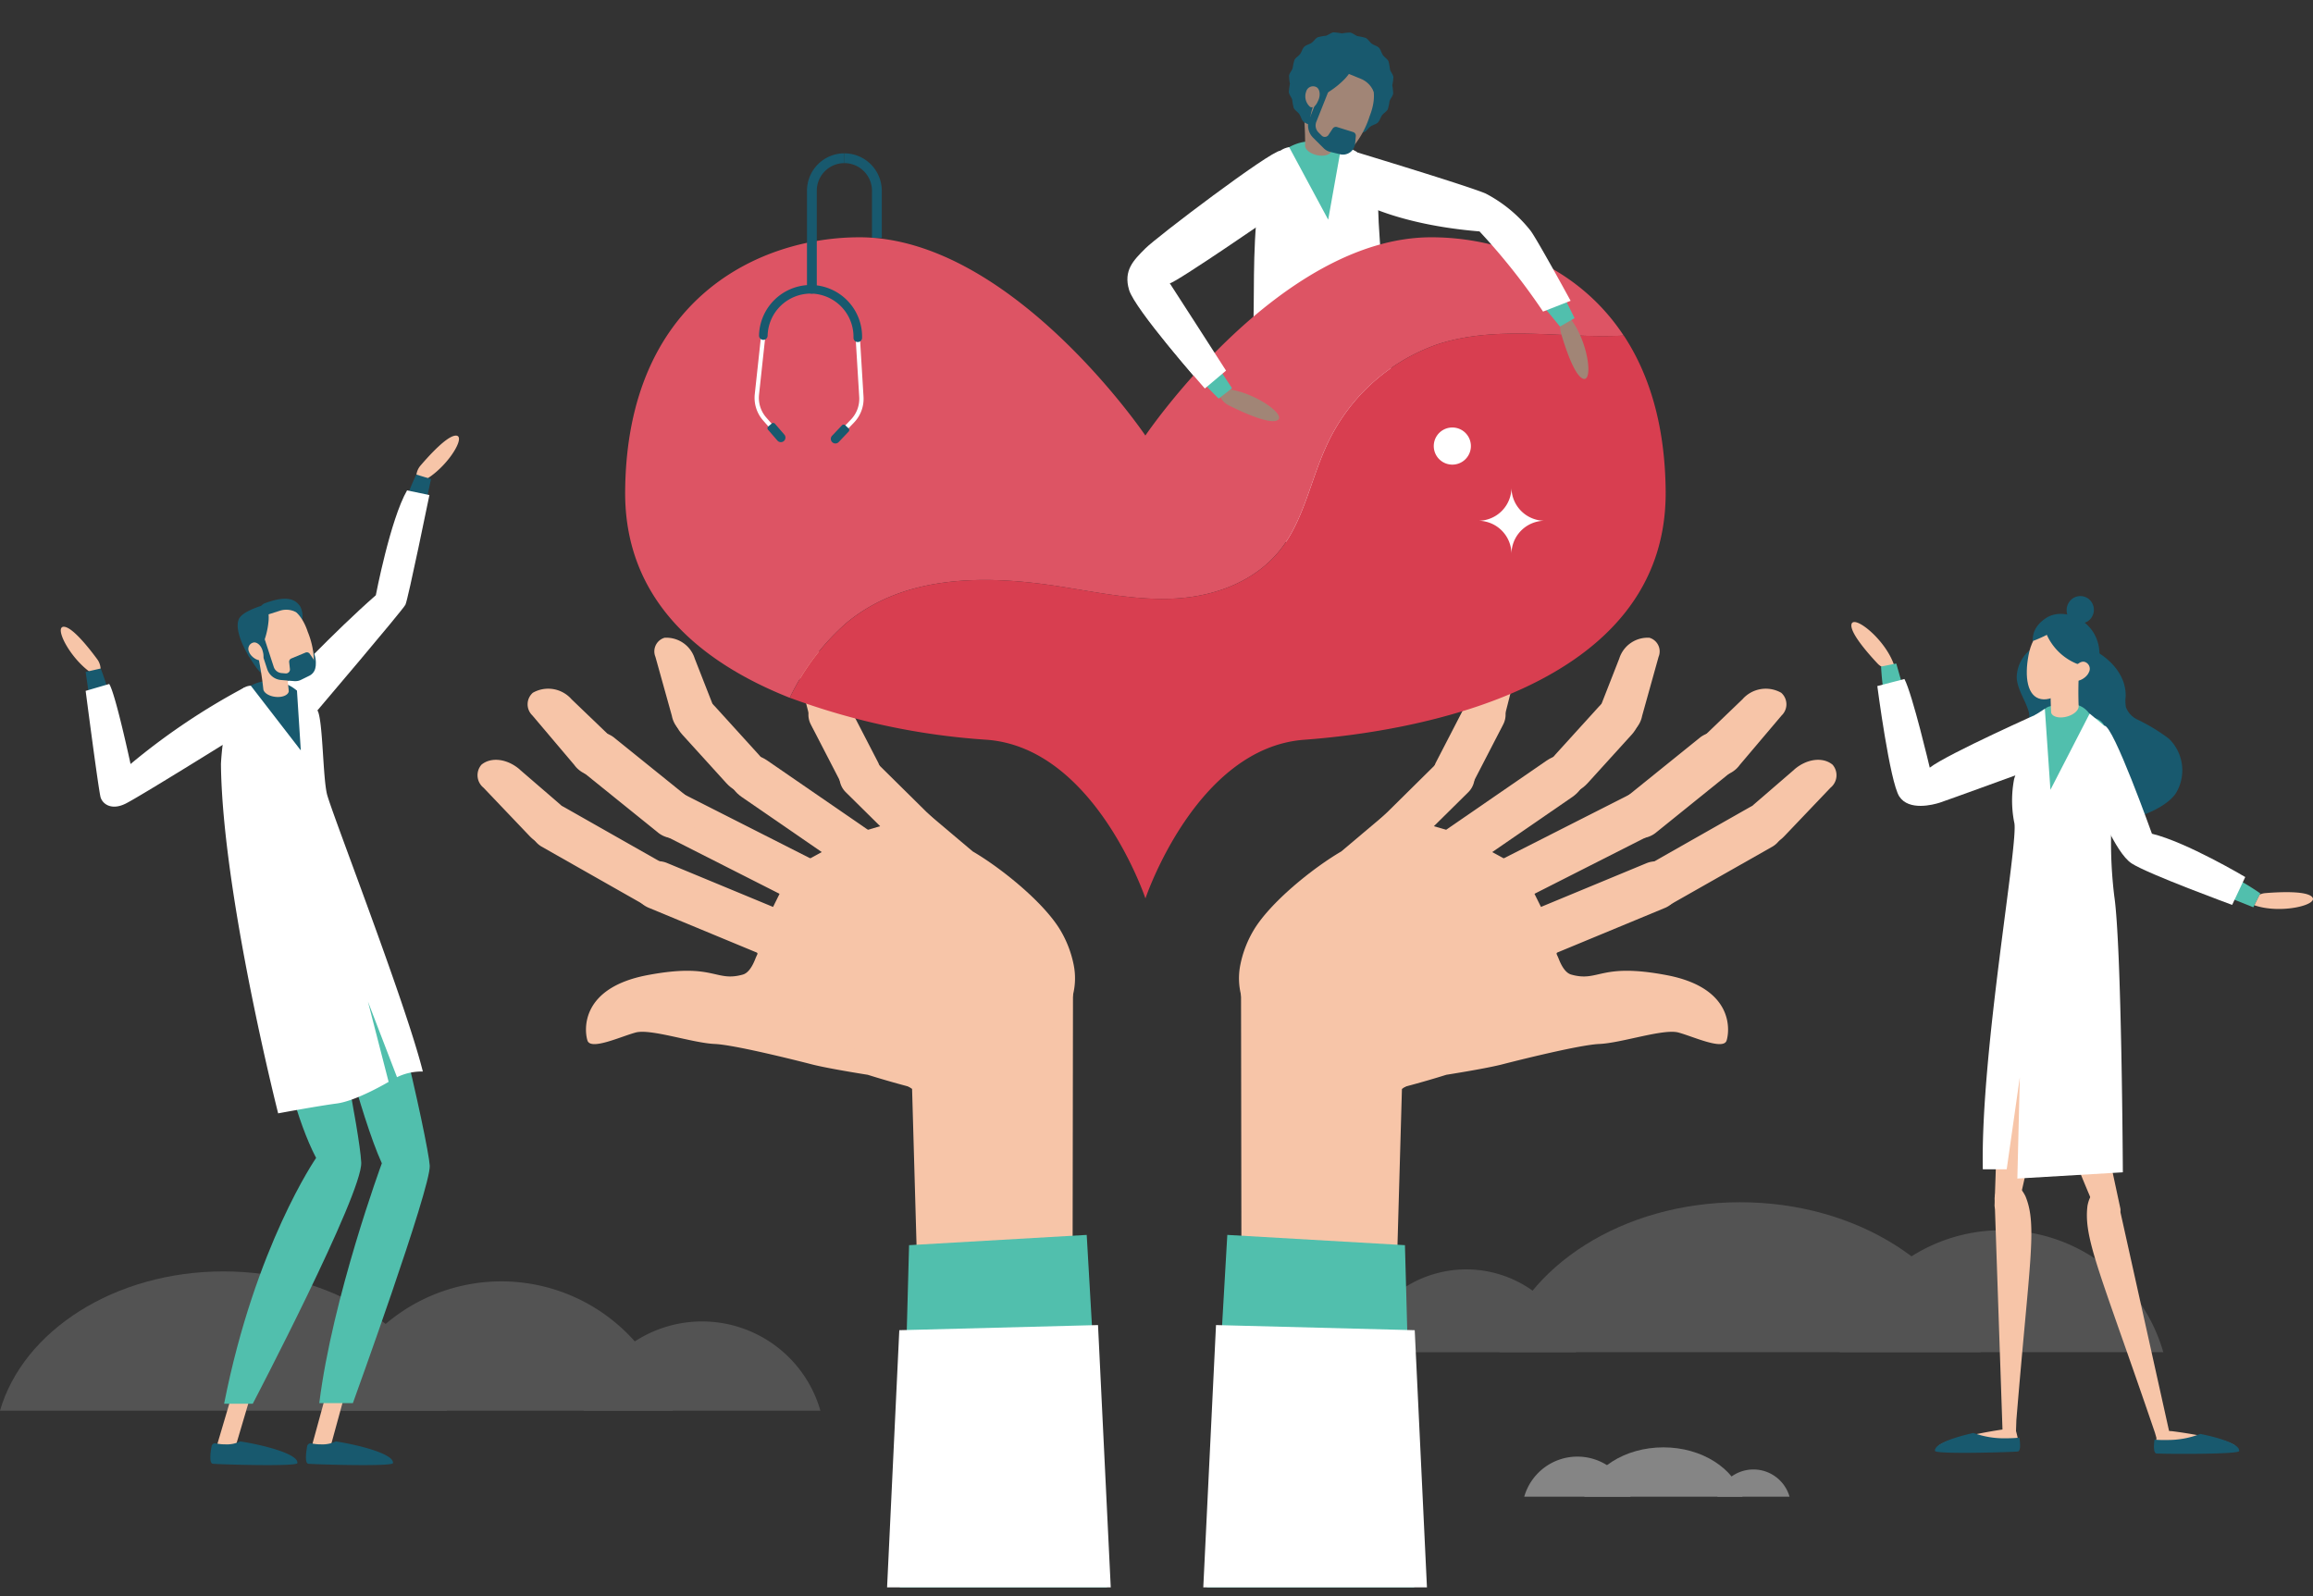 <svg id="medinside_illu" xmlns="http://www.w3.org/2000/svg" xmlns:xlink="http://www.w3.org/1999/xlink" width="262.52" height="181.162" viewBox="0 0 262.52 181.162">
  <rect x="0" y="0" width="262.52" height="181.162" fill="#333333" stroke="none"/>
  <defs>
    <clipPath id="clip-path">
      <rect id="Rectangle_3096" data-name="Rectangle 3096" width="262.52" height="181.162" fill="none"/>
    </clipPath>
    <clipPath id="clip-path-2">
      <rect id="Rectangle_3089" data-name="Rectangle 3089" width="68.091" height="61.519" fill="none"/>
    </clipPath>
    <clipPath id="clip-path-3">
      <rect id="Rectangle_3093" data-name="Rectangle 3093" width="262.52" height="227.639" fill="none"/>
    </clipPath>
    <clipPath id="clip-path-4">
      <rect id="Rectangle_3090" data-name="Rectangle 3090" width="91.574" height="17.018" fill="none"/>
    </clipPath>
    <clipPath id="clip-path-5">
      <rect id="Rectangle_3091" data-name="Rectangle 3091" width="93.116" height="15.806" fill="none"/>
    </clipPath>
    <clipPath id="clip-path-6">
      <rect id="Rectangle_3092" data-name="Rectangle 3092" width="30.11" height="5.596" fill="none"/>
    </clipPath>
    <clipPath id="clip-path-7">
      <rect id="Rectangle_3094" data-name="Rectangle 3094" width="162.048" height="112.975" fill="none"/>
    </clipPath>
  </defs>
  <g id="Group_2784" data-name="Group 2784" clip-path="url(#clip-path)">
    <g id="Group_2768" data-name="Group 2768" transform="translate(120.238)">
      <g id="Group_2767" data-name="Group 2767" clip-path="url(#clip-path-2)">
        <path id="Path_9649" data-name="Path 9649" d="M586.317,422.47s-.669,2.434-.25,2.572,10.172.458,10.863.022-1.405-1.126-1.405-1.126a60.348,60.348,0,0,0-7.259-1.489,8.914,8.914,0,0,0-1.95.022" transform="translate(-548.216 -308.532)" fill="#a18576"/>
        <path id="Path_9650" data-name="Path 9650" d="M571.87,296.56c.487-1.18,1.092-1.8,2.155-1.872a2.069,2.069,0,0,1,2.216,1.985l1.237,32.615a.955.955,0,0,1-1.9.137l-.149-1.4c-3.432-22.137-4.965-27.211-3.554-31.463" transform="translate(-537.565 -215.243)" fill="#a18576"/>
        <path id="Path_9651" data-name="Path 9651" d="M554.524,183.791c.669-3.848,2.685-4.572,4.1-4.576a2.057,2.057,0,0,1,2.572,1.855l2.346,32.554a.954.954,0,0,1-1.335.943,3.308,3.308,0,0,1-2.45-2.362c-1.672-6.2-6.1-23.41-5.231-28.414" transform="translate(-525.195 -130.856)" fill="#deb9a4"/>
        <path id="Path_9652" data-name="Path 9652" d="M589.028,422.74a4.166,4.166,0,0,1-1.991.448,5.925,5.925,0,0,1-1.288-.1.482.482,0,0,0-.576.393c-.143.921-.278,2.332.221,2.377.742.067,11.4.12,11.454-.375.132-1.308-5.059-2.4-7.819-2.745" transform="translate(-547.567 -308.78)" fill="#3b3e54"/>
        <path id="Path_9653" data-name="Path 9653" d="M545.232,171.714s3.4,19.135,6.911,33.2c0,0-3.557,1.729,3.112,30.585l3.5-.644s-1.247-27.9-1.2-30.923-2.03-27.957-2.03-27.957Z" transform="translate(-518.489 -125.424)" fill="#999"/>
        <path id="Path_9654" data-name="Path 9654" d="M490.734,422.47s.669,2.434.25,2.572-10.172.458-10.863.022,1.405-1.126,1.405-1.126a60.334,60.334,0,0,1,7.259-1.489,8.913,8.913,0,0,1,1.95.022" transform="translate(-470.828 -308.532)" fill="#a18576"/>
        <path id="Path_9655" data-name="Path 9655" d="M518.76,296.56c-.487-1.18-1.091-1.8-2.154-1.872a2.069,2.069,0,0,0-2.216,1.985l-1.237,32.615a.955.955,0,0,0,1.9.137l.149-1.4c3.432-22.137,4.965-27.211,3.554-31.463" transform="translate(-495.057 -215.243)" fill="#a18576"/>
        <path id="Path_9656" data-name="Path 9656" d="M527.976,183.791c-.669-3.848-2.685-4.572-4.1-4.576a2.057,2.057,0,0,0-2.572,1.855l-2.346,32.554a.954.954,0,0,0,1.335.943,3.308,3.308,0,0,0,2.45-2.362c1.672-6.2,6.1-23.41,5.231-28.414" transform="translate(-499.298 -130.856)" fill="#deb9a4"/>
        <path id="Path_9657" data-name="Path 9657" d="M486.217,422.74a4.167,4.167,0,0,0,1.991.448,5.925,5.925,0,0,0,1.288-.1.482.482,0,0,1,.576.393c.143.921.278,2.332-.221,2.377-.742.067-11.4.12-11.454-.375-.132-1.308,5.059-2.4,7.819-2.745" transform="translate(-469.671 -308.78)" fill="#3b3e54"/>
        <path id="Path_9658" data-name="Path 9658" d="M525.355,171.714s-3.4,19.135-6.911,33.2c0,0,3.556,1.729-3.112,30.585l-3.5-.644s1.247-27.9,1.2-30.923,2.03-27.957,2.03-27.957Z" transform="translate(-494.09 -125.424)" fill="#999"/>
        <path id="Path_9659" data-name="Path 9659" d="M529.738,97.18c1.965-.31,3.9-.87,5.881-.988a10.443,10.443,0,0,1,1.937.06c-.973-8.619-2.323-21.874-2.1-29.194.1-3.191-.946-4.985-2.162-5.968-.085-.069-.171-.133-.258-.192a5.638,5.638,0,0,0-.647-.389,7.639,7.639,0,0,0-5.28-1,5.479,5.479,0,0,0-4.033,3.6,10.454,10.454,0,0,0-.5,4.117,163.127,163.127,0,0,1-3.3,29.227,23.659,23.659,0,0,0,10.464.727" transform="translate(-499.529 -43.371)" fill="#51bfad"/>
        <path id="Path_9660" data-name="Path 9660" d="M491.591,67.013c2.25-1.065,2.8.889,2.84.934.455.536,0,1.9-.743,2.436L476.639,81.566c-.258.205-.583-.191-.783-.427a.543.543,0,0,1-.122-.269,2.448,2.448,0,0,1,.567-2.237c2.707-3.09,12.365-10.234,15.29-11.619" transform="translate(-467.66 -48.717)" fill="#f3c58c"/>
        <path id="Path_9661" data-name="Path 9661" d="M570.2,37.427a3.326,3.326,0,0,0-1.525-1.9c-1.151-.573-.7.723-.7.723Z" transform="translate(-535.034 -25.842)" fill="#18596e"/>
        <path id="Path_9662" data-name="Path 9662" d="M548.415,42.086l3.03-.317a48.474,48.474,0,0,1,.245,5.858c-.108.46-.863.676-1.686.482-.74-.174-1.278-.619-1.3-1.042h0a40.129,40.129,0,0,0-.285-4.98" transform="translate(-520.814 -30.509)" fill="#a18576"/>
        <path id="Path_9663" data-name="Path 9663" d="M519.437,61.942l4.429,8.233,1.471-8.233s4.058-.358,4.2,6.987,3.586,36.336,3.734,48.992c0,0-3.873-.672-4.782,0l-1.625-14v15.719s-12.128.469-16.039-1.45c0,0,2.808-28.9,4.27-33.418,1-3.1-1.216-21.923,4.341-22.833" transform="translate(-493.358 -45.242)" fill="#fff"/>
        <path id="Path_9664" data-name="Path 9664" d="M511.232,162.2a2.152,2.152,0,0,0,1.153,1.527c1.544.773,4.5,2.133,5.485,1.722,1.349-.565-3.2-3.764-6.709-3.625Z" transform="translate(-493.603 -118.195)" fill="#a18576"/>
        <path id="Path_9665" data-name="Path 9665" d="M485.12,126.493c-2.912-2.737-8.337-9.619-9.41-11.914-.89-1.9.278-2.416.32-2.453a1.717,1.717,0,0,1,2.143.358l8.454,12.831Z" transform="translate(-467.465 -81.728)" fill="#f3c58c"/>
        <path id="Path_9666" data-name="Path 9666" d="M491.17,70.073s-11.4,7.864-12.125,7.945c0,0,5.926,9.172,6.383,9.91l-2.407,2.03s-7.508-8.508-8.165-10.715.477-3.343,1.841-4.706,14.152-11.041,15.331-11.1Z" transform="translate(-466.945 -46.336)" fill="#fff"/>
        <path id="Path_9667" data-name="Path 9667" d="M553.841,22.334a6.056,6.056,0,0,0,.2-.924c.1-.3.358-.549.41-.851a6.125,6.125,0,0,0-.1-.939,6.3,6.3,0,0,0,.125-.936c-.045-.306-.295-.567-.386-.862a6.242,6.242,0,0,0-.169-.929c-.136-.276-.454-.447-.633-.7s-.231-.609-.448-.832-.569-.283-.819-.47-.406-.505-.684-.652a6.065,6.065,0,0,0-.924-.2c-.3-.1-.55-.358-.851-.41a6.11,6.11,0,0,0-.939.1,6.324,6.324,0,0,0-.936-.125c-.306.044-.567.295-.862.386a6.248,6.248,0,0,0-.929.169c-.276.136-.447.454-.7.633s-.608.231-.831.448-.283.569-.47.82-.505.406-.652.684a6.042,6.042,0,0,0-.2.924c-.1.3-.358.549-.41.851a6.124,6.124,0,0,0,.1.939,6.3,6.3,0,0,0-.125.936c.044.306.295.567.386.862a6.3,6.3,0,0,0,.169.929c.136.276.454.447.633.7s.231.608.448.832.569.283.819.47.406.505.684.652a6.071,6.071,0,0,0,.924.2c.3.1.55.358.851.41a6.143,6.143,0,0,0,.939-.1,6.323,6.323,0,0,0,.936.125c.306-.044.567-.3.862-.387a6.284,6.284,0,0,0,.929-.169c.276-.136.448-.454.7-.633s.608-.23.831-.448.283-.569.47-.819.505-.406.652-.684" transform="translate(-516.567 -9.935)" fill="#18596e"/>
        <path id="Path_9668" data-name="Path 9668" d="M552.328,31.749c-.682,1.717-1.12,3.191-.51,4.442a3.5,3.5,0,0,0,2.1,1.84,2.28,2.28,0,0,0,2.55-.5,10.422,10.422,0,0,0,1.831-3.41c1.072-2.7.281-4.6-1.366-5.254s-3.529.187-4.6,2.883" transform="translate(-523.088 -20.93)" fill="#a18576"/>
        <path id="Path_9669" data-name="Path 9669" d="M548.468,28.116a1.454,1.454,0,0,0,1.434.307,9.891,9.891,0,0,0,3.375-2.283c1.06-1.155.876-1.728.876-1.728s-2.655-1.245-3.679-.707c-1.533.8-2.006,4.411-2.006,4.411" transform="translate(-520.853 -17.216)" fill="#18596e"/>
        <path id="Path_9670" data-name="Path 9670" d="M553.226,35.86l-1.566,3.933a1.112,1.112,0,0,0,.25,1.2l.364.361a.5.5,0,0,0,.77-.079l.476-.72a.434.434,0,0,1,.491-.175l1.834.571a.434.434,0,0,1,.3.455l-.081.85a1.384,1.384,0,0,1-1.7,1.214l-1.137-.275a1.538,1.538,0,0,1-.654-.341c-.015-.012-.029-.024-.042-.038l-.024-.024h0l-.281-.279-.919-.913a1.97,1.97,0,0,1-.442-2.128l1.566-3.933Z" transform="translate(-522.501 -25.961)" fill="#18596e"/>
        <path id="Path_9671" data-name="Path 9671" d="M549.679,36.94a1.573,1.573,0,0,0,.466,1.732c.422.17.718-.26.953-.843s.113-1.266-.309-1.437a.81.81,0,0,0-1.109.547" transform="translate(-521.674 -26.532)" fill="#a18576"/>
        <path id="Path_9672" data-name="Path 9672" d="M566.577,28.075l1.731.705a2.609,2.609,0,0,1,1.34,1.233l.386.759-.15-1.948-1.18-1.089-1.821-.588Z" transform="translate(-534.08 -19.829)" fill="#18596e"/>
      </g>
    </g>
    <g id="Group_2779" data-name="Group 2779">
      <g id="Group_2778" data-name="Group 2778" clip-path="url(#clip-path-3)">
        <path id="Path_9673" data-name="Path 9673" d="M359.753,74.147H358.64V68.8a3.136,3.136,0,0,0-3.132-3.132V64.558a4.25,4.25,0,0,1,4.245,4.245Z" transform="translate(-259.672 -47.155)" fill="#18596e"/>
        <g id="Group_2771" data-name="Group 2771" transform="translate(153.953 136.449)" opacity="0.16">
          <g id="Group_2770" data-name="Group 2770">
            <g id="Group_2769" data-name="Group 2769" clip-path="url(#clip-path-4)">
              <path id="Path_9674" data-name="Path 9674" d="M583.558,534.436a12.965,12.965,0,0,0-12.464,9.4h24.927a12.965,12.965,0,0,0-12.464-9.4" transform="translate(-571.095 -526.814)" fill="#fff"/>
              <path id="Path_9675" data-name="Path 9675" d="M792.938,517.946a19.1,19.1,0,0,0-18.36,13.841H811.3a19.1,19.1,0,0,0-18.36-13.841" transform="translate(-719.724 -514.769)" fill="#fff"/>
              <path id="Path_9676" data-name="Path 9676" d="M631.317,523.181c2.815-9.742,13.972-17.018,27.307-17.018s24.492,7.276,27.307,17.018Z" transform="translate(-615.082 -506.163)" fill="#fff"/>
            </g>
          </g>
        </g>
        <g id="Group_2774" data-name="Group 2774" transform="translate(0 144.3)" opacity="0.16">
          <g id="Group_2773" data-name="Group 2773">
            <g id="Group_2772" data-name="Group 2772" clip-path="url(#clip-path-5)">
              <path id="Path_9677" data-name="Path 9677" d="M158.324,539.476a20.251,20.251,0,0,1,19.467,14.676H138.857a20.251,20.251,0,0,1,19.467-14.676" transform="translate(-101.425 -538.346)" fill="#fff"/>
              <path id="Path_9678" data-name="Path 9678" d="M259.181,556.348a13.976,13.976,0,0,1,13.434,10.128H245.747a13.976,13.976,0,0,1,13.434-10.128" transform="translate(-179.5 -550.67)" fill="#fff"/>
              <path id="Path_9679" data-name="Path 9679" d="M50.724,551.091c-2.615-9.048-12.977-15.806-25.362-15.806S2.614,542.043,0,551.091Z" transform="translate(0.001 -535.285)" fill="#fff"/>
            </g>
          </g>
        </g>
        <g id="Group_2777" data-name="Group 2777" transform="translate(172.997 164.273)" opacity="0.4">
          <g id="Group_2776" data-name="Group 2776">
            <g id="Group_2775" data-name="Group 2775" clip-path="url(#clip-path-6)">
              <path id="Path_9680" data-name="Path 9680" d="M727.126,618.676a4.263,4.263,0,0,1,4.1,3.09h-8.2a4.263,4.263,0,0,1,4.1-3.09" transform="translate(-701.114 -616.17)" fill="#fff"/>
              <path id="Path_9681" data-name="Path 9681" d="M647.775,613.254a6.28,6.28,0,0,1,6.037,4.551H641.738a6.28,6.28,0,0,1,6.037-4.551" transform="translate(-641.738 -612.209)" fill="#fff"/>
              <path id="Path_9682" data-name="Path 9682" d="M684.974,614.974c-.926-3.2-4.594-5.6-8.979-5.6s-8.053,2.392-8.979,5.6Z" transform="translate(-660.202 -609.379)" fill="#fff"/>
            </g>
          </g>
        </g>
      </g>
    </g>
    <g id="Group_2781" data-name="Group 2781" transform="translate(49.506 67.185)">
      <g id="Group_2780" data-name="Group 2780" clip-path="url(#clip-path-7)">
        <path id="Path_9683" data-name="Path 9683" d="M270.563,362.77l19.342,8.016a2.746,2.746,0,1,1-2.1,5.073l-19.342-8.015a2.746,2.746,0,0,1-1.486-3.588h0a2.746,2.746,0,0,1,3.588-1.485" transform="translate(-244.358 -332.008)" fill="#f7c5a8"/>
        <path id="Path_9684" data-name="Path 9684" d="M227.021,338.876l11.48,6.515a2.58,2.58,0,0,1-2.546,4.487l-11.481-6.515a2.58,2.58,0,0,1,2.547-4.487" transform="translate(-212.513 -314.463)" fill="#f7c5a8"/>
        <path id="Path_9685" data-name="Path 9685" d="M205.807,321.007l4.6,3.968c1.376,1.311,1.659,3.261.616,4.255-1,.952-2.825.656-4.082-.662l-5.243-5.5a1.82,1.82,0,0,1-.229-2.611c1.1-.908,2.925-.679,4.343.545" transform="translate(-196.329 -300.854)" fill="#f7c5a8"/>
        <path id="Path_9686" data-name="Path 9686" d="M227.109,291.073l4.248,4.076c1.259,1.341,1.334,3.267.165,4.2a3.034,3.034,0,0,1-4.084-.81l-4.742-5.6a1.744,1.744,0,0,1,.05-2.573,3.527,3.527,0,0,1,4.363.7" transform="translate(-211.778 -278.925)" fill="#f7c5a8"/>
        <path id="Path_9687" data-name="Path 9687" d="M277.142,333.582l15.79,8.006a2.681,2.681,0,0,1,1.366,3.589,2.835,2.835,0,0,1-3.81.965l-15.79-8.006a2.681,2.681,0,0,1-1.366-3.589,2.835,2.835,0,0,1,3.81-.965" transform="translate(-248.954 -310.585)" fill="#f7c5a8"/>
        <path id="Path_9688" data-name="Path 9688" d="M246.678,308.969l8.279,6.677a2.64,2.64,0,0,1,.486,3.771,2.824,2.824,0,0,1-3.9.23l-8.279-6.677a2.64,2.64,0,0,1-.486-3.772,2.825,2.825,0,0,1,3.9-.23" transform="translate(-226.406 -292.374)" fill="#f7c5a8"/>
        <path id="Path_9689" data-name="Path 9689" d="M280.2,270.809l2.037,5.2c.552,1.655-.127,3.323-1.482,3.64a2.908,2.908,0,0,1-3.158-2.358l-1.868-6.7a1.613,1.613,0,0,1,1.035-2.166,3.38,3.38,0,0,1,3.435,2.383" transform="translate(-250.846 -263.227)" fill="#f7c5a8"/>
        <path id="Path_9690" data-name="Path 9690" d="M311,318.35l12.277,8.447c1.443.993,1.966,2.726,1.168,3.87s-2.616,1.266-4.059.273l-12.277-8.447c-1.443-.993-1.966-2.726-1.167-3.87s2.616-1.266,4.059-.273" transform="translate(-273.431 -299.225)" fill="#f7c5a8"/>
        <path id="Path_9691" data-name="Path 9691" d="M288.365,294.057l4.994,5.5c1.175,1.295,1.3,3.063.28,3.951s-2.8.557-3.973-.737l-4.994-5.5c-1.175-1.295-1.3-3.063-.28-3.951s2.8-.557,3.973.737" transform="translate(-256.729 -281.069)" fill="#f7c5a8"/>
        <path id="Path_9692" data-name="Path 9692" d="M339.607,275.607l1.746,4.67a2.558,2.558,0,0,1-1.522,3.352,2.528,2.528,0,0,1-2.9-2.052l-1.535-6.038a1.556,1.556,0,0,1,1.051-2,2.945,2.945,0,0,1,3.161,2.067" transform="translate(-294.442 -266.956)" fill="#f7c5a8"/>
        <path id="Path_9693" data-name="Path 9693" d="M357.543,318.85l9.853,9.737a2.423,2.423,0,1,1-3.406,3.446l-9.853-9.738a2.422,2.422,0,0,1,3.406-3.446" transform="translate(-307.652 -299.57)" fill="#f7c5a8"/>
        <path id="Path_9694" data-name="Path 9694" d="M344.906,293.264l3.366,6.515a2.4,2.4,0,1,1-4.27,2.206l-3.366-6.515a2.4,2.4,0,1,1,4.27-2.206" transform="translate(-298.12 -280.442)" fill="#f7c5a8"/>
        <path id="Path_9695" data-name="Path 9695" d="M288.993,406.665c.977-4.369.986-8.2-3.578-13.3-3.646-4.073-7.165-6.05-10.682-6.323-3.63-.281-7.475,1.1-8.806,4.484-.34.866-.8,1.589-1.4,1.76l-.027.008c-3.172.88-3.2-1.386-10.82.061s-7.163,6.263-6.8,7.416,3.769-.446,5.472-.906,6.454,1.193,8.972,1.3,11.106,2.336,11.106,2.336c1.413.352,3.945.792,6.265,1.163,2.658.834,5.28,1.53,7.395,2.03a6.035,6.035,0,0,0,2.9-.027" transform="translate(-229.712 -349.865)" fill="#f7c5a8"/>
        <path id="Path_9696" data-name="Path 9696" d="M384.011,453.6l17.406,1.707.062-41.718-18.559,1.788Z" transform="translate(-329.201 -369.284)" fill="#f7c5a8"/>
        <path id="Path_9697" data-name="Path 9697" d="M322.428,362.6c5.076,5.906,18.1,13.68,18.6,13.609L352,366.788a7.742,7.742,0,0,0,2.544-7.447,12.439,12.439,0,0,0-1.528-3.933c-1.917-3.172-6.723-7.029-9.925-8.9L337.87,342.1l-7.972,2.336-7.288,3.98-3.072,6.2a4.073,4.073,0,0,0,.376,5.654Z" transform="translate(-282.198 -317.063)" fill="#f7c5a8"/>
        <path id="Path_9698" data-name="Path 9698" d="M376.418,521.08l20.161-1.165,4.9,84.82-27.4,2.662Z" transform="translate(-322.746 -446.944)" fill="#51bfad"/>
        <path id="Path_9699" data-name="Path 9699" d="M368.824,558.457l22.554-.583L395,632.462l-29.79,2.079Z" transform="translate(-316.262 -474.671)" fill="#fff"/>
        <path id="Path_9700" data-name="Path 9700" d="M636.406,362.77l-19.343,8.016a2.746,2.746,0,1,0,2.1,5.073l19.342-8.015a2.746,2.746,0,0,0-2.1-5.073" transform="translate(-498.987 -332.008)" fill="#f7c5a8"/>
        <path id="Path_9701" data-name="Path 9701" d="M702.151,338.876l-11.48,6.515a2.58,2.58,0,0,0,2.546,4.487l11.481-6.515a2.58,2.58,0,0,0-2.547-4.487" transform="translate(-553.034 -314.463)" fill="#f7c5a8"/>
        <path id="Path_9702" data-name="Path 9702" d="M739.63,321.007l-4.6,3.968c-1.376,1.311-1.659,3.261-.616,4.255,1,.952,2.825.656,4.082-.662l5.243-5.5a1.82,1.82,0,0,0,.229-2.611c-1.1-.908-2.925-.679-4.343.545" transform="translate(-585.483 -300.854)" fill="#f7c5a8"/>
        <path id="Path_9703" data-name="Path 9703" d="M719.536,291.073l-4.248,4.076c-1.259,1.341-1.334,3.267-.165,4.2a3.034,3.034,0,0,0,4.084-.81l4.742-5.6a1.744,1.744,0,0,0-.05-2.573,3.528,3.528,0,0,0-4.363.7" transform="translate(-571.243 -278.925)" fill="#f7c5a8"/>
        <path id="Path_9704" data-name="Path 9704" d="M638.824,333.582l-15.79,8.006a2.681,2.681,0,0,0-1.366,3.589,2.835,2.835,0,0,0,3.81.965l15.789-8.006a2.681,2.681,0,0,0,1.366-3.589,2.835,2.835,0,0,0-3.81-.965" transform="translate(-503.387 -310.585)" fill="#f7c5a8"/>
        <path id="Path_9705" data-name="Path 9705" d="M690.078,308.969l-8.278,6.677a2.64,2.64,0,0,0-.486,3.771,2.824,2.824,0,0,0,3.9.23l8.278-6.677a2.64,2.64,0,0,0,.487-3.772,2.825,2.825,0,0,0-3.9-.23" transform="translate(-546.725 -292.374)" fill="#f7c5a8"/>
        <path id="Path_9706" data-name="Path 9706" d="M675.672,270.809l-2.037,5.2c-.552,1.655.126,3.323,1.482,3.64a2.909,2.909,0,0,0,3.159-2.358l1.868-6.7a1.614,1.614,0,0,0-1.035-2.166,3.38,3.38,0,0,0-3.435,2.383" transform="translate(-541.405 -263.227)" fill="#f7c5a8"/>
        <path id="Path_9707" data-name="Path 9707" d="M613.809,318.35,601.533,326.8c-1.443.993-1.966,2.726-1.168,3.87s2.616,1.266,4.059.273l12.277-8.447c1.443-.993,1.966-2.726,1.167-3.87s-2.616-1.266-4.059-.273" transform="translate(-487.755 -299.225)" fill="#f7c5a8"/>
        <path id="Path_9708" data-name="Path 9708" d="M657.1,294.057l-4.994,5.5c-1.174,1.295-1.3,3.063-.28,3.951s2.8.557,3.973-.737l4.994-5.5c1.175-1.295,1.3-3.063.28-3.951s-2.8-.557-3.973.737" transform="translate(-525.114 -281.069)" fill="#f7c5a8"/>
        <path id="Path_9709" data-name="Path 9709" d="M617.955,275.607l-1.746,4.67a2.558,2.558,0,0,0,1.522,3.352,2.528,2.528,0,0,0,2.9-2.052l1.535-6.038a1.556,1.556,0,0,0-1.051-2,2.945,2.945,0,0,0-3.161,2.067" transform="translate(-499.495 -266.956)" fill="#f7c5a8"/>
        <path id="Path_9710" data-name="Path 9710" d="M576.893,318.85l-9.853,9.737a2.423,2.423,0,1,0,3.406,3.446L580.3,322.3a2.422,2.422,0,0,0-3.406-3.446" transform="translate(-463.161 -299.57)" fill="#f7c5a8"/>
        <path id="Path_9711" data-name="Path 9711" d="M607.212,293.264l-3.366,6.515a2.4,2.4,0,1,0,4.27,2.206l3.366-6.515a2.4,2.4,0,1,0-4.27-2.206" transform="translate(-490.375 -280.442)" fill="#f7c5a8"/>
        <path id="Path_9712" data-name="Path 9712" d="M569.3,406.665c-.977-4.369-.986-8.2,3.578-13.3,3.646-4.073,7.165-6.05,10.682-6.323,3.63-.281,7.474,1.1,8.806,4.484.34.866.8,1.589,1.4,1.76l.027.008c3.172.88,3.2-1.386,10.82.061s7.163,6.263,6.8,7.416-3.769-.446-5.472-.906-6.454,1.193-8.972,1.3-11.106,2.336-11.106,2.336c-1.413.352-3.945.792-6.265,1.163-2.658.834-5.28,1.53-7.395,2.03a6.035,6.035,0,0,1-2.9-.027" transform="translate(-464.953 -349.865)" fill="#f7c5a8"/>
        <path id="Path_9713" data-name="Path 9713" d="M539.965,453.6l-17.406,1.707-.062-41.718,18.559,1.788Z" transform="translate(-431.151 -369.284)" fill="#f7c5a8"/>
        <path id="Path_9714" data-name="Path 9714" d="M553.912,362.6c-5.076,5.906-18.1,13.68-18.6,13.609l-10.973-9.419a7.742,7.742,0,0,1-2.544-7.447,12.441,12.441,0,0,1,1.528-3.933c1.917-3.172,6.723-7.029,9.925-8.9l5.225-4.409,7.972,2.336,7.288,3.98,3.072,6.2a4.073,4.073,0,0,1-.376,5.654Z" transform="translate(-430.518 -317.063)" fill="#f7c5a8"/>
        <path id="Path_9715" data-name="Path 9715" d="M523.611,521.08l-20.161-1.165-4.9,84.82,27.4,2.662Z" transform="translate(-413.659 -446.944)" fill="#51bfad"/>
        <path id="Path_9716" data-name="Path 9716" d="M524.72,558.457l-22.554-.583-3.618,74.588,29.79,2.079Z" transform="translate(-413.658 -474.671)" fill="#fff"/>
      </g>
    </g>
    <g id="Group_2783" data-name="Group 2783">
      <g id="Group_2782" data-name="Group 2782" clip-path="url(#clip-path-3)">
        <path id="Path_9717" data-name="Path 9717" d="M354.71,99.9c-17.236-.007-32.461,22.5-32.461,22.5s-15.226-22.505-32.461-22.5c-11.12,0-26.369,6.741-26.583,28.766-.122,12.5,8.7,19.542,18.682,23.5a26.588,26.588,0,0,1,6.456-8.52c6.622-5.472,15.759-5.417,24-4.143,4.47.691,8.952,1.67,13.46,1.386s9.167-2.025,12-5.838c2.444-3.287,3.231-7.637,4.967-11.417a21.717,21.717,0,0,1,12.533-11.548c4.969-1.665,10.294-1.265,15.491-1.053,1.9.077,3.83.12,5.743.025C371.1,102.811,362.016,99.9,354.71,99.9" transform="translate(-192.251 -72.969)" fill="#dd5464"/>
        <path id="Path_9718" data-name="Path 9718" d="M421.419,140.636c-5.2-.211-10.522-.612-15.491,1.053A21.717,21.717,0,0,0,393.4,153.237c-1.736,3.781-2.522,8.13-4.967,11.418-2.835,3.812-7.494,5.554-12,5.838s-8.99-.7-13.46-1.386c-8.241-1.273-17.379-1.329-24,4.143a26.6,26.6,0,0,0-6.456,8.52,79.079,79.079,0,0,0,22.333,4.766c12.294.9,18.029,18.01,18.029,18.01s5.735-17.107,18.029-18.01,41.234-5.694,41.015-28.261c-.073-7.555-1.916-13.31-4.754-17.612-1.913.095-3.842.052-5.743-.025" transform="translate(-242.874 -102.578)" fill="#d83e50"/>
        <path id="Path_9719" data-name="Path 9719" d="M824.693,601.774s.574,1.95.229,2.065-8.374.459-8.947.115,1.147-.918,1.147-.918a50.787,50.787,0,0,1,5.965-1.262,7.524,7.524,0,0,1,1.606,0" transform="translate(-595.924 -439.514)" fill="#f7c5a8"/>
        <path id="Path_9720" data-name="Path 9720" d="M843.278,499.888c-.459-.918-.979-1.376-1.835-1.376a1.663,1.663,0,0,0-1.662,1.72l.895,26.216a.767.767,0,0,0,1.534,0l.039-1.133c1.471-17.943,2.406-22.1,1.03-25.426" transform="translate(-613.396 -364.126)" fill="#f7c5a8"/>
        <path id="Path_9721" data-name="Path 9721" d="M846.084,407.847c-.654-3.07-2.294-3.591-3.429-3.552a1.712,1.712,0,0,0-.234-.035,1.663,1.663,0,0,0-1.776,1.6l-.9,26.216a.766.766,0,0,0,1.1.717,2.659,2.659,0,0,0,1.9-1.971c1.156-5.033,4.2-18.985,3.346-22.978" transform="translate(-613.367 -295.28)" fill="#f7c5a8"/>
        <path id="Path_9722" data-name="Path 9722" d="M853.739,412.949c.1-3.138,1.627-3.938,2.751-4.1a1.652,1.652,0,0,1,2.254,1.189l5.5,25.649a.767.767,0,0,1-.958.9,2.659,2.659,0,0,1-2.214-1.607c-2.023-4.752-7.469-17.951-7.334-22.031" transform="translate(-623.591 -298.543)" fill="#f7c5a8"/>
        <path id="Path_9723" data-name="Path 9723" d="M907.789,602.523s-.53,1.962-.184,2.069,8.382.274,8.948-.083-1.167-.892-1.167-.892a50.776,50.776,0,0,0-5.991-1.13,7.521,7.521,0,0,0-1.606.036" transform="translate(-662.851 -440.052)" fill="#f7c5a8"/>
        <path id="Path_9724" data-name="Path 9724" d="M852.012,270.08c3.715-1.224,9.588,1.794,9.441,6.064a4,4,0,0,0,.033,1.2,2.548,2.548,0,0,0,1.244,1.366,21.011,21.011,0,0,1,3.631,2.2,5,5,0,0,1,.775,6.216c-1.168,1.746-5.162,3.336-7.227,2.949a8.1,8.1,0,0,1-5.028-3.523,6.178,6.178,0,0,0-.957-1.24,12.4,12.4,0,0,0-2.629-1.224c-.8-.42-.75-2.2-1.1-3.039-.446-1.085.583-2.063.259-3.191-.379-1.321-1.285-2.5-1.367-3.868a4.117,4.117,0,0,1,2.918-3.906" transform="translate(-620.195 -197.073)" fill="#18596e"/>
        <path id="Path_9725" data-name="Path 9725" d="M784.086,267.2a1.983,1.983,0,0,1-1.651-.616c-1.088-1.16-3.066-3.416-2.962-4.389.144-1.339,4.164,1.836,4.963,4.969Z" transform="translate(-569.344 -191.282)" fill="#f7c5a8"/>
        <path id="Path_9726" data-name="Path 9726" d="M791.979,279.691c.159,3.677,1.7,11.6,2.655,13.728.793,1.765,1.853,1.259,1.9,1.252a1.582,1.582,0,0,0,1.039-1.711l-3.87-13.612Z" transform="translate(-578.481 -204.042)" fill="#51bfad"/>
        <path id="Path_9727" data-name="Path 9727" d="M853.473,329.171c.3.045-.245-10-.659-11.049.4-4.388.528-12.766-.235-16.413-.957-4.581-1.735-6.148-5.962-5.122-1.33.323-2.432,3.617-2.946,6.058s-1.085,2.651-.036,7.06c.373,1.567-1.325,11.6-2.193,14.4-.25.8-.359,3.523-.842,4.357a5.783,5.783,0,0,0,1.736.963c3.869.989,7.15-.854,11.137-.258" transform="translate(-613.995 -216.415)" fill="#51bfad"/>
        <path id="Path_9728" data-name="Path 9728" d="M819.35,303.218a1.7,1.7,0,0,0,.475-2.666c-.219-.609-1.452-.892-2.171-.567l-15.67,8.087c-.264.105-.1.547,0,.815a.527.527,0,0,0,.154.223,2.129,2.129,0,0,0,1.946.611c3.491-.664,12.987-4.863,15.268-6.5" transform="translate(-585.684 -219.017)" fill="#51bfad"/>
        <path id="Path_9729" data-name="Path 9729" d="M873.319,304.376a1.744,1.744,0,0,1,1.444-2.222,1.668,1.668,0,0,1,1.931.844l5.793,14.986c.119.23-.3.456-.544.6a.568.568,0,0,1-.259.073,1.972,1.972,0,0,1-1.8-.682c-2.052-2.508-6.031-11.077-6.566-13.6" transform="translate(-637.85 -220.63)" fill="#51bfad"/>
        <path id="Path_9730" data-name="Path 9730" d="M911.665,358.845c-3.01-2.119-10.226-5.733-12.5-6.274-1.883-.449-2.128.7-2.153.744a1.582,1.582,0,0,0,.721,1.867l13.145,5.241Z" transform="translate(-655.129 -257.45)" fill="#51bfad"/>
        <path id="Path_9731" data-name="Path 9731" d="M860.329,267.5a5.017,5.017,0,0,0,3.1-4.1c.233-3.99-3.838-5.866-6-4.508-1.988,1.25-1.609,2.965-1.363,3.384s4.256,5.219,4.256,5.219" transform="translate(-625.15 -188.781)" fill="#18596e"/>
        <path id="Path_9732" data-name="Path 9732" d="M866.61,277.382l-3.2-.226a50.978,50.978,0,0,0-.049,6.168c.13.48.931.68,1.79.447.771-.209,1.322-.7,1.331-1.142h0a42.232,42.232,0,0,1,.123-5.247" transform="translate(-630.56 -202.442)" fill="#f7c5a8"/>
        <path id="Path_9733" data-name="Path 9733" d="M859.118,267.818c-.484,2.524-2.635,4.232-4.178,3.936s-1.892-2.484-1.408-5.008,1.981-3.568,3.524-3.272,2.546,1.82,2.062,4.344" transform="translate(-623.293 -192.412)" fill="#f7c5a8"/>
        <path id="Path_9734" data-name="Path 9734" d="M860.219,260.517A6.38,6.38,0,0,0,864,265.035c1.617.587,2.135-1.964,2.135-1.964l-1.6-2.412a4.146,4.146,0,0,0-2.3-.915c-.085.009-2.017.772-2.017.772" transform="translate(-628.325 -189.718)" fill="#18596e"/>
        <path id="Path_9735" data-name="Path 9735" d="M855.985,262.056s2.812-1.03,3.225-2.013-1.033-.854-1.033-.854a3.712,3.712,0,0,0-2.192,2.867" transform="translate(-625.233 -189.314)" fill="#18596e"/>
        <path id="Path_9736" data-name="Path 9736" d="M870.683,253.869a1.6,1.6,0,0,1-.427-2.179,1.526,1.526,0,0,1,2.691.171,1.57,1.57,0,0,1-.555,1.965,1.734,1.734,0,0,1-1.709.043" transform="translate(-635.442 -183.311)" fill="#18596e"/>
        <path id="Path_9737" data-name="Path 9737" d="M874.344,279.814c-.25.587-1.154,1.089-1.579.908s-.329-.7-.078-1.29.83-.989,1.255-.808a.823.823,0,0,1,.4,1.19" transform="translate(-637.276 -203.482)" fill="#f7c5a8"/>
        <path id="Path_9738" data-name="Path 9738" d="M819.045,603.31a10.165,10.165,0,0,0,3.778.6c.5,0,.982-.025,1.432-.07.1.708.15,1.534-.194,1.574-.606.07-9.337.335-9.388-.07-.1-.8,2.242-1.563,4.371-2.038" transform="translate(-595.055 -440.673)" fill="#18596e"/>
        <path id="Path_9739" data-name="Path 9739" d="M878.681,502.589c.2-1.051.588-1.649,1.417-1.861a1.714,1.714,0,0,1,2.06,1.343l6,26.994a.767.767,0,1,1-1.486.381l-.334-1.147c-6.122-17.958-8.116-21.971-7.654-25.709" transform="translate(-641.763 -365.708)" fill="#f7c5a8"/>
        <path id="Path_9740" data-name="Path 9740" d="M912.128,603.7a10.165,10.165,0,0,1-3.764.687c-.5.011-.982,0-1.434-.038-.089.711-.116,1.537.228,1.569.608.056,9.342.128,9.384-.278.084-.8-2.275-1.513-4.415-1.941" transform="translate(-662.403 -440.955)" fill="#18596e"/>
        <path id="Path_9741" data-name="Path 9741" d="M846.908,298.95l-4.454,8.653-.633-9.2-1.13.735-2.35,7.212a12.859,12.859,0,0,0,0,4.935c.585,1.908-3.831,25.95-3.56,39.384h2.711l1.49-10.447-.28,11.5,11.973-.707s-.126-25.713-.979-31.384a50.683,50.683,0,0,1,0-12.136l.185.147-1.046-7.077c-1.164-.983-1.927-1.614-1.927-1.614" transform="translate(-609.736 -217.963)" fill="#fff"/>
        <path id="Path_9742" data-name="Path 9742" d="M949.754,375.887a1.989,1.989,0,0,1,.652-.168c1.585-.129,4.582-.27,5.278.418.911.9-3.555,2-6.531.962Z" transform="translate(-693.285 -274.356)" fill="#f7c5a8"/>
        <path id="Path_9743" data-name="Path 9743" d="M809.189,289.554s-10.845,4.825-12.843,6.38c0,0-1.951-8.3-2.874-10.062l-3.077.8s1.415,10.884,2.5,12.539,3.832.939,4.6.691,8.744-3.157,8.744-3.157l2.517-4.178Z" transform="translate(-577.324 -208.808)" fill="#fff"/>
        <path id="Path_9744" data-name="Path 9744" d="M883.247,305.546l-1.018,8.55s2.214,5.848,4.107,7.073,11.41,4.708,11.41,4.708l1.487-3.16s-6.641-3.956-10.591-4.916c0,0-4.424-12.407-5.4-12.254" transform="translate(-644.402 -223.177)" fill="#fff"/>
        <path id="Path_9745" data-name="Path 9745" d="M175.3,188.5a1.973,1.973,0,0,1,.43-1.7c1.028-1.2,3.044-3.405,4.019-3.408,1.34,0-1.362,4.319-4.374,5.451Z" transform="translate(-128.008 -133.954)" fill="#f7c5a8"/>
        <path id="Path_9746" data-name="Path 9746" d="M164.043,199.787c-1.592,3.3-3.969,10.97-4.133,13.285-.135,1.921,1.033,1.975,1.08,1.993a1.574,1.574,0,0,0,1.716-1.011l3.013-13.756Z" transform="translate(-116.795 -145.929)" fill="#18596e"/>
        <path id="Path_9747" data-name="Path 9747" d="M117,261.589a1.694,1.694,0,0,0,.6,2.627c.438.473,1.677.252,2.209-.326l11.2-13.505c.2-.2-.123-.539-.316-.747a.521.521,0,0,0-.228-.144,2.118,2.118,0,0,0-2.02.2c-2.939,1.967-10,9.508-11.452,11.9" transform="translate(-85.178 -182.109)" fill="#8589a8"/>
        <path id="Path_9748" data-name="Path 9748" d="M119.336,228.622s5.634-6.019,10.485-10.272c0,0,1.642-8.582,3.545-11.9l2.538.53s-2.422,11.837-2.722,12.445-10.362,12.436-10.362,12.436Z" transform="translate(-87.166 -150.793)" fill="#fff"/>
        <path id="Path_9749" data-name="Path 9749" d="M92.353,587.786a1.043,1.043,0,0,1-.2-.039,1.032,1.032,0,0,1-.7-1.283l2.107-7.118a1.032,1.032,0,0,1,1.979.586l-2.107,7.118a1.032,1.032,0,0,1-1.078.736" transform="translate(-66.768 -422.629)" fill="#f7c5a8"/>
        <path id="Path_9750" data-name="Path 9750" d="M132.022,589.008a1.034,1.034,0,0,1-.928-1.3l1.959-7.16a1.032,1.032,0,1,1,1.991.545l-1.959,7.16a1.033,1.033,0,0,1-1.063.758" transform="translate(-95.727 -423.49)" fill="#f7c5a8"/>
        <path id="Path_9751" data-name="Path 9751" d="M91.952,606.861a3.49,3.49,0,0,1-1.677.333,4.952,4.952,0,0,1-1.076-.11.4.4,0,0,0-.491.317c-.139.768-.282,1.946.135,1.995.619.071,9.544.342,9.6-.072.138-1.092-4.185-2.119-6.488-2.464" transform="translate(-64.692 -443.266)" fill="#18596e"/>
        <path id="Path_9752" data-name="Path 9752" d="M132.2,606.861a3.49,3.49,0,0,1-1.677.333,4.956,4.956,0,0,1-1.076-.11.4.4,0,0,0-.49.317c-.139.768-.282,1.946.135,1.995.62.071,9.545.342,9.6-.072.138-1.092-4.185-2.119-6.488-2.464" transform="translate(-94.093 -443.266)" fill="#18596e"/>
        <path id="Path_9753" data-name="Path 9753" d="M98.229,383.109s2.229,18.744,6.569,26.989c0,0-6.909,9.969-10.443,27.9h3.252s12.485-23.871,12.311-27.384-3.308-18.519-3.308-18.519,3.187,13.214,5.647,18.613c0,0-5.613,15.233-7.1,27.223h3.812s8.864-24.443,8.725-26.961-5.585-27.014-8.069-29.434Z" transform="translate(-68.919 -278.681)" fill="#51bfad"/>
        <path id="Path_9754" data-name="Path 9754" d="M30.018,269.3a1.973,1.973,0,0,0-.3-1.727c-.938-1.274-2.789-3.617-3.76-3.691-1.337-.1,1.045,4.407,3.966,5.754Z" transform="translate(-18.678 -192.746)" fill="#f7c5a8"/>
        <path id="Path_9755" data-name="Path 9755" d="M37.768,281.45c1.348,3.406,3.161,11.229,3.156,13.551,0,1.926-1.173,1.9-1.222,1.909a1.574,1.574,0,0,1-1.638-1.133l-2.005-13.939Z" transform="translate(-26.338 -205.578)" fill="#18596e"/>
        <path id="Path_9756" data-name="Path 9756" d="M62.108,291.99a1.694,1.694,0,0,1,2.514.973c.405.5.01,1.7-.638,2.14l-14.969,9.157c-.226.171-.516-.2-.694-.419a.521.521,0,0,1-.11-.246,2.119,2.119,0,0,1,.484-1.971c2.367-2.628,10.84-8.539,13.413-9.633" transform="translate(-35.153 -213.111)" fill="#8589a8"/>
        <path id="Path_9757" data-name="Path 9757" d="M95.129,302.113c.041.416.091.833.144,1.256.125.98.282,1.976.474,2.995.077.411.159.828.247,1.245.187.88.4,1.771.646,2.682q.159.6.339,1.219c.177.624.373,1.256.583,1.9.128.4.259.8.4,1.2q.276.794.58,1.606a14.3,14.3,0,0,1,3.58-.635c2.01-.093,4.045.235,6.027-.11a11.726,11.726,0,0,0,2.912-.952q-.194-.435-.381-.859c-.177-.4-.346-.793-.512-1.178-.188-.442-.373-.878-.545-1.3-.074-.177-.147-.354-.218-.529-.093-.225-.183-.449-.271-.668-.319-.791-.611-1.549-.883-2.279-.153-.413-.3-.815-.441-1.209-.233-.655-.449-1.288-.647-1.892-.137-.433-.269-.848-.394-1.256-.085-.287-.168-.567-.246-.841-1.271-4.474-1.455-7.435-1.145-9.511a5.22,5.22,0,0,0-1.965-4.941l-.592-.454a4.643,4.643,0,0,0-7.413,2.795,28.412,28.412,0,0,0-.463,3.9q-.042.812-.06,1.636a49.97,49.97,0,0,0,.245,6.184" transform="translate(-69.297 -209.36)" fill="#18596e"/>
        <path id="Path_9758" data-name="Path 9758" d="M129.245,274.144a3.032,3.032,0,0,0-.445-2.177c-.695-.945-.871.294-.871.294Z" transform="translate(-93.443 -198.392)" fill="#18596e"/>
        <path id="Path_9759" data-name="Path 9759" d="M104.514,275.9c.075.1,1.233,2.072,1.6,2.049.5-.032.074-1.637.074-1.637Z" transform="translate(-76.34 -201.523)" fill="#18596e"/>
        <path id="Path_9760" data-name="Path 9760" d="M114.171,254.72a2.36,2.36,0,0,0-.2-1.825c-.5-.651-1.316-1.3-3.988-.3a.846.846,0,0,0-.535.939l.2,1.136Z" transform="translate(-79.932 -184.126)" fill="#18596e"/>
        <path id="Path_9761" data-name="Path 9761" d="M108.058,259.659c.525,1.6,1.079,2.888,2.238,3.407a3.195,3.195,0,0,0,2.542.065,2.077,2.077,0,0,0,1.492-1.84,9.488,9.488,0,0,0-.71-3.456c-.825-2.513-2.489-3.384-4.025-2.88s-2.361,2.191-1.537,4.7" transform="translate(-78.69 -186.125)" fill="#f7c5a8"/>
        <path id="Path_9762" data-name="Path 9762" d="M107.9,271.157l2.836-.62a46.142,46.142,0,0,1,.85,5.522c-.054.447-.746.731-1.545.634-.719-.087-1.275-.452-1.342-.849h0a38.289,38.289,0,0,0-.8-4.687" transform="translate(-78.81 -197.607)" fill="#f7c5a8"/>
        <path id="Path_9763" data-name="Path 9763" d="M101.38,260.488a1.325,1.325,0,0,0,1.183-.622,9.018,9.018,0,0,0,1.03-3.569c.068-1.427-.4-1.721-.4-1.721s-2.585.679-2.989,1.654c-.6,1.458,1.172,4.259,1.172,4.259" transform="translate(-73.103 -185.948)" fill="#18596e"/>
        <path id="Path_9764" data-name="Path 9764" d="M108.791,267.171l1.2,3.668a1.015,1.015,0,0,0,.877.7l.466.04a.456.456,0,0,0,.493-.505l-.087-.782a.4.4,0,0,1,.242-.409l1.617-.671a.4.4,0,0,1,.478.142l.44.642a1.262,1.262,0,0,1-.483,1.844l-.957.471a1.4,1.4,0,0,1-.657.143.41.41,0,0,1-.051,0l-.031,0h0l-.36-.031-1.176-.1a1.8,1.8,0,0,1-1.553-1.231l-1.2-3.668Z" transform="translate(-78.921 -195.148)" fill="#18596e"/>
        <path id="Path_9765" data-name="Path 9765" d="M104.679,271.532c.176.545.942,1.068,1.337.941s.351-.6.175-1.147-.661-.952-1.056-.825a.739.739,0,0,0-.457,1.031" transform="translate(-76.417 -197.564)" fill="#f7c5a8"/>
        <path id="Path_9766" data-name="Path 9766" d="M110.934,255.032l1.624-.517a2.375,2.375,0,0,1,1.658.08l.714.306-1.243-1.277-1.463-.073-1.618.652Z" transform="translate(-80.789 -185.201)" fill="#18596e"/>
        <path id="Path_9767" data-name="Path 9767" d="M96.427,288.707l5.669,7.34-.471-7.335a9.3,9.3,0,0,1,2.431,2.932c.548,1.418.549,7.407,1.007,9.348s8.944,23.694,10.884,31.5a6.408,6.408,0,0,0-2.931.643l-3.3-8.582,2.347,9.112s-3.624,2.157-5.879,2.455-6.658,1.12-6.658,1.12-6.343-24.964-6.493-39.646c0,0,.364-8.839,3.391-8.888" transform="translate(-67.956 -210.879)" fill="#fff"/>
        <path id="Path_9768" data-name="Path 9768" d="M54.11,288.356a75.417,75.417,0,0,0-12.953,8.7s-1.731-8.051-2.425-9.085l-2.673.783s1.472,11.343,1.7,12.09,1.231,1.522,2.876.688,12.015-7.292,12.015-7.292Z" transform="translate(-26.338 -210.343)" fill="#fff"/>
        <path id="Path_9769" data-name="Path 9769" d="M341.013,120.889a5.629,5.629,0,0,1,5.49,5.743l.407,6.7a3.889,3.889,0,0,1-1.078,2.925l-1.668,1.732a.244.244,0,1,1-.352-.339l1.668-1.732a3.4,3.4,0,0,0,.942-2.557l-.408-6.708c0-.007,0-.014,0-.02A5.14,5.14,0,0,0,341,121.377a.244.244,0,1,1,.011-.488" transform="translate(-248.902 -88.3)" fill="#fff"/>
        <path id="Path_9770" data-name="Path 9770" d="M340.357,119.984a5.874,5.874,0,0,1,5.728,6,.488.488,0,0,1-.976-.023,4.9,4.9,0,0,0-4.774-5,.488.488,0,0,1,.023-.976" transform="translate(-248.24 -87.639)" fill="#18596e"/>
        <path id="Path_9771" data-name="Path 9771" d="M351.473,178.826l.379.36a.258.258,0,0,1,.009.365l-1.11,1.17a.52.52,0,1,1-.754-.715l1.11-1.17a.258.258,0,0,1,.365-.01" transform="translate(-255.543 -130.567)" fill="#18596e"/>
        <path id="Path_9772" data-name="Path 9772" d="M324.2,120.888a5.629,5.629,0,0,0-5.753,5.479l-.721,6.671a3.887,3.887,0,0,0,.939,2.972l1.585,1.809a.244.244,0,0,0,.367-.322l-1.585-1.809a3.4,3.4,0,0,1-.821-2.6l.722-6.682c0-.007,0-.013,0-.02a5.14,5.14,0,0,1,5.253-5.013.244.244,0,0,0,.011-.488" transform="translate(-232.062 -88.298)" fill="#fff"/>
        <path id="Path_9773" data-name="Path 9773" d="M325.559,119.983a5.874,5.874,0,0,0-6,5.728.488.488,0,1,0,.976.023,4.9,4.9,0,0,1,5-4.774.488.488,0,0,0,.023-.976" transform="translate(-233.412 -87.637)" fill="#18596e"/>
        <path id="Path_9774" data-name="Path 9774" d="M323.618,178.124l-.4.342a.258.258,0,0,0-.027.364l1.054,1.22a.52.52,0,1,0,.787-.679l-1.054-1.22a.258.258,0,0,0-.364-.027" transform="translate(-236.024 -130.06)" fill="#18596e"/>
        <path id="Path_9775" data-name="Path 9775" d="M340.874,79.753h-1.113V68.8a4.25,4.25,0,0,1,4.245-4.245v1.113a3.136,3.136,0,0,0-3.132,3.132Z" transform="translate(-248.171 -47.155)" fill="#18596e"/>
        <path id="Path_9776" data-name="Path 9776" d="M622.359,209.02a3.776,3.776,0,0,0,3.776-3.776,3.776,3.776,0,0,0,3.776,3.776,3.776,3.776,0,0,0-3.776,3.776,3.776,3.776,0,0,0-3.776-3.776" transform="translate(-454.587 -149.915)" fill="#fff"/>
        <path id="Path_9777" data-name="Path 9777" d="M603.651,182.089a2.107,2.107,0,0,1,4.214,0,2.107,2.107,0,0,1-4.214,0" transform="translate(-440.922 -131.463)" fill="#fff"/>
        <path id="Path_9778" data-name="Path 9778" d="M512.826,163.947a2.152,2.152,0,0,0,1.153,1.527c1.544.773,4.5,2.133,5.485,1.722,1.349-.565-3.2-3.764-6.709-3.625Z" transform="translate(-374.529 -119.473)" fill="#a18576"/>
        <path id="Path_9779" data-name="Path 9779" d="M486.714,128.244c-2.912-2.737-8.337-9.619-9.41-11.914-.89-1.9.278-2.416.32-2.453a1.717,1.717,0,0,1,2.143.358l8.454,12.831Z" transform="translate(-348.391 -83.007)" fill="#51bfad"/>
        <path id="Path_9780" data-name="Path 9780" d="M492.765,71.824s-11.4,7.864-12.125,7.945c0,0,5.926,9.172,6.384,9.91l-2.407,2.029s-7.508-8.507-8.165-10.715.477-3.343,1.841-4.706,14.152-11.041,15.331-11.1Z" transform="translate(-347.871 -47.615)" fill="#fff"/>
        <path id="Path_9781" data-name="Path 9781" d="M657.288,132.288a2.152,2.152,0,0,0-.336,1.884c.483,1.658,1.5,4.753,2.467,5.193,1.331.6.583-4.907-1.9-7.384Z" transform="translate(-479.792 -96.401)" fill="#a18576"/>
        <path id="Path_9782" data-name="Path 9782" d="M642.6,112.2c-2.5-3.117-4.343-4.911-5.085-7.333-.615-2.009.859-1.289.905-1.319.538-.355,1.459-1.084,1.826-.411l4.01,8.107Z" transform="translate(-465.548 -75.136)" fill="#51bfad"/>
        <path id="Path_9783" data-name="Path 9783" d="M571.347,69.72s4.417,2.714,13.9,3.494a73.637,73.637,0,0,1,7.213,9.1l3.127-1.225s-3.924-7.2-4.579-8a15.764,15.764,0,0,0-5.057-4.171c-1.912-.835-14.5-4.645-14.5-4.645Z" transform="translate(-417.326 -46.95)" fill="#fff"/>
      </g>
    </g>
  </g>
</svg>
